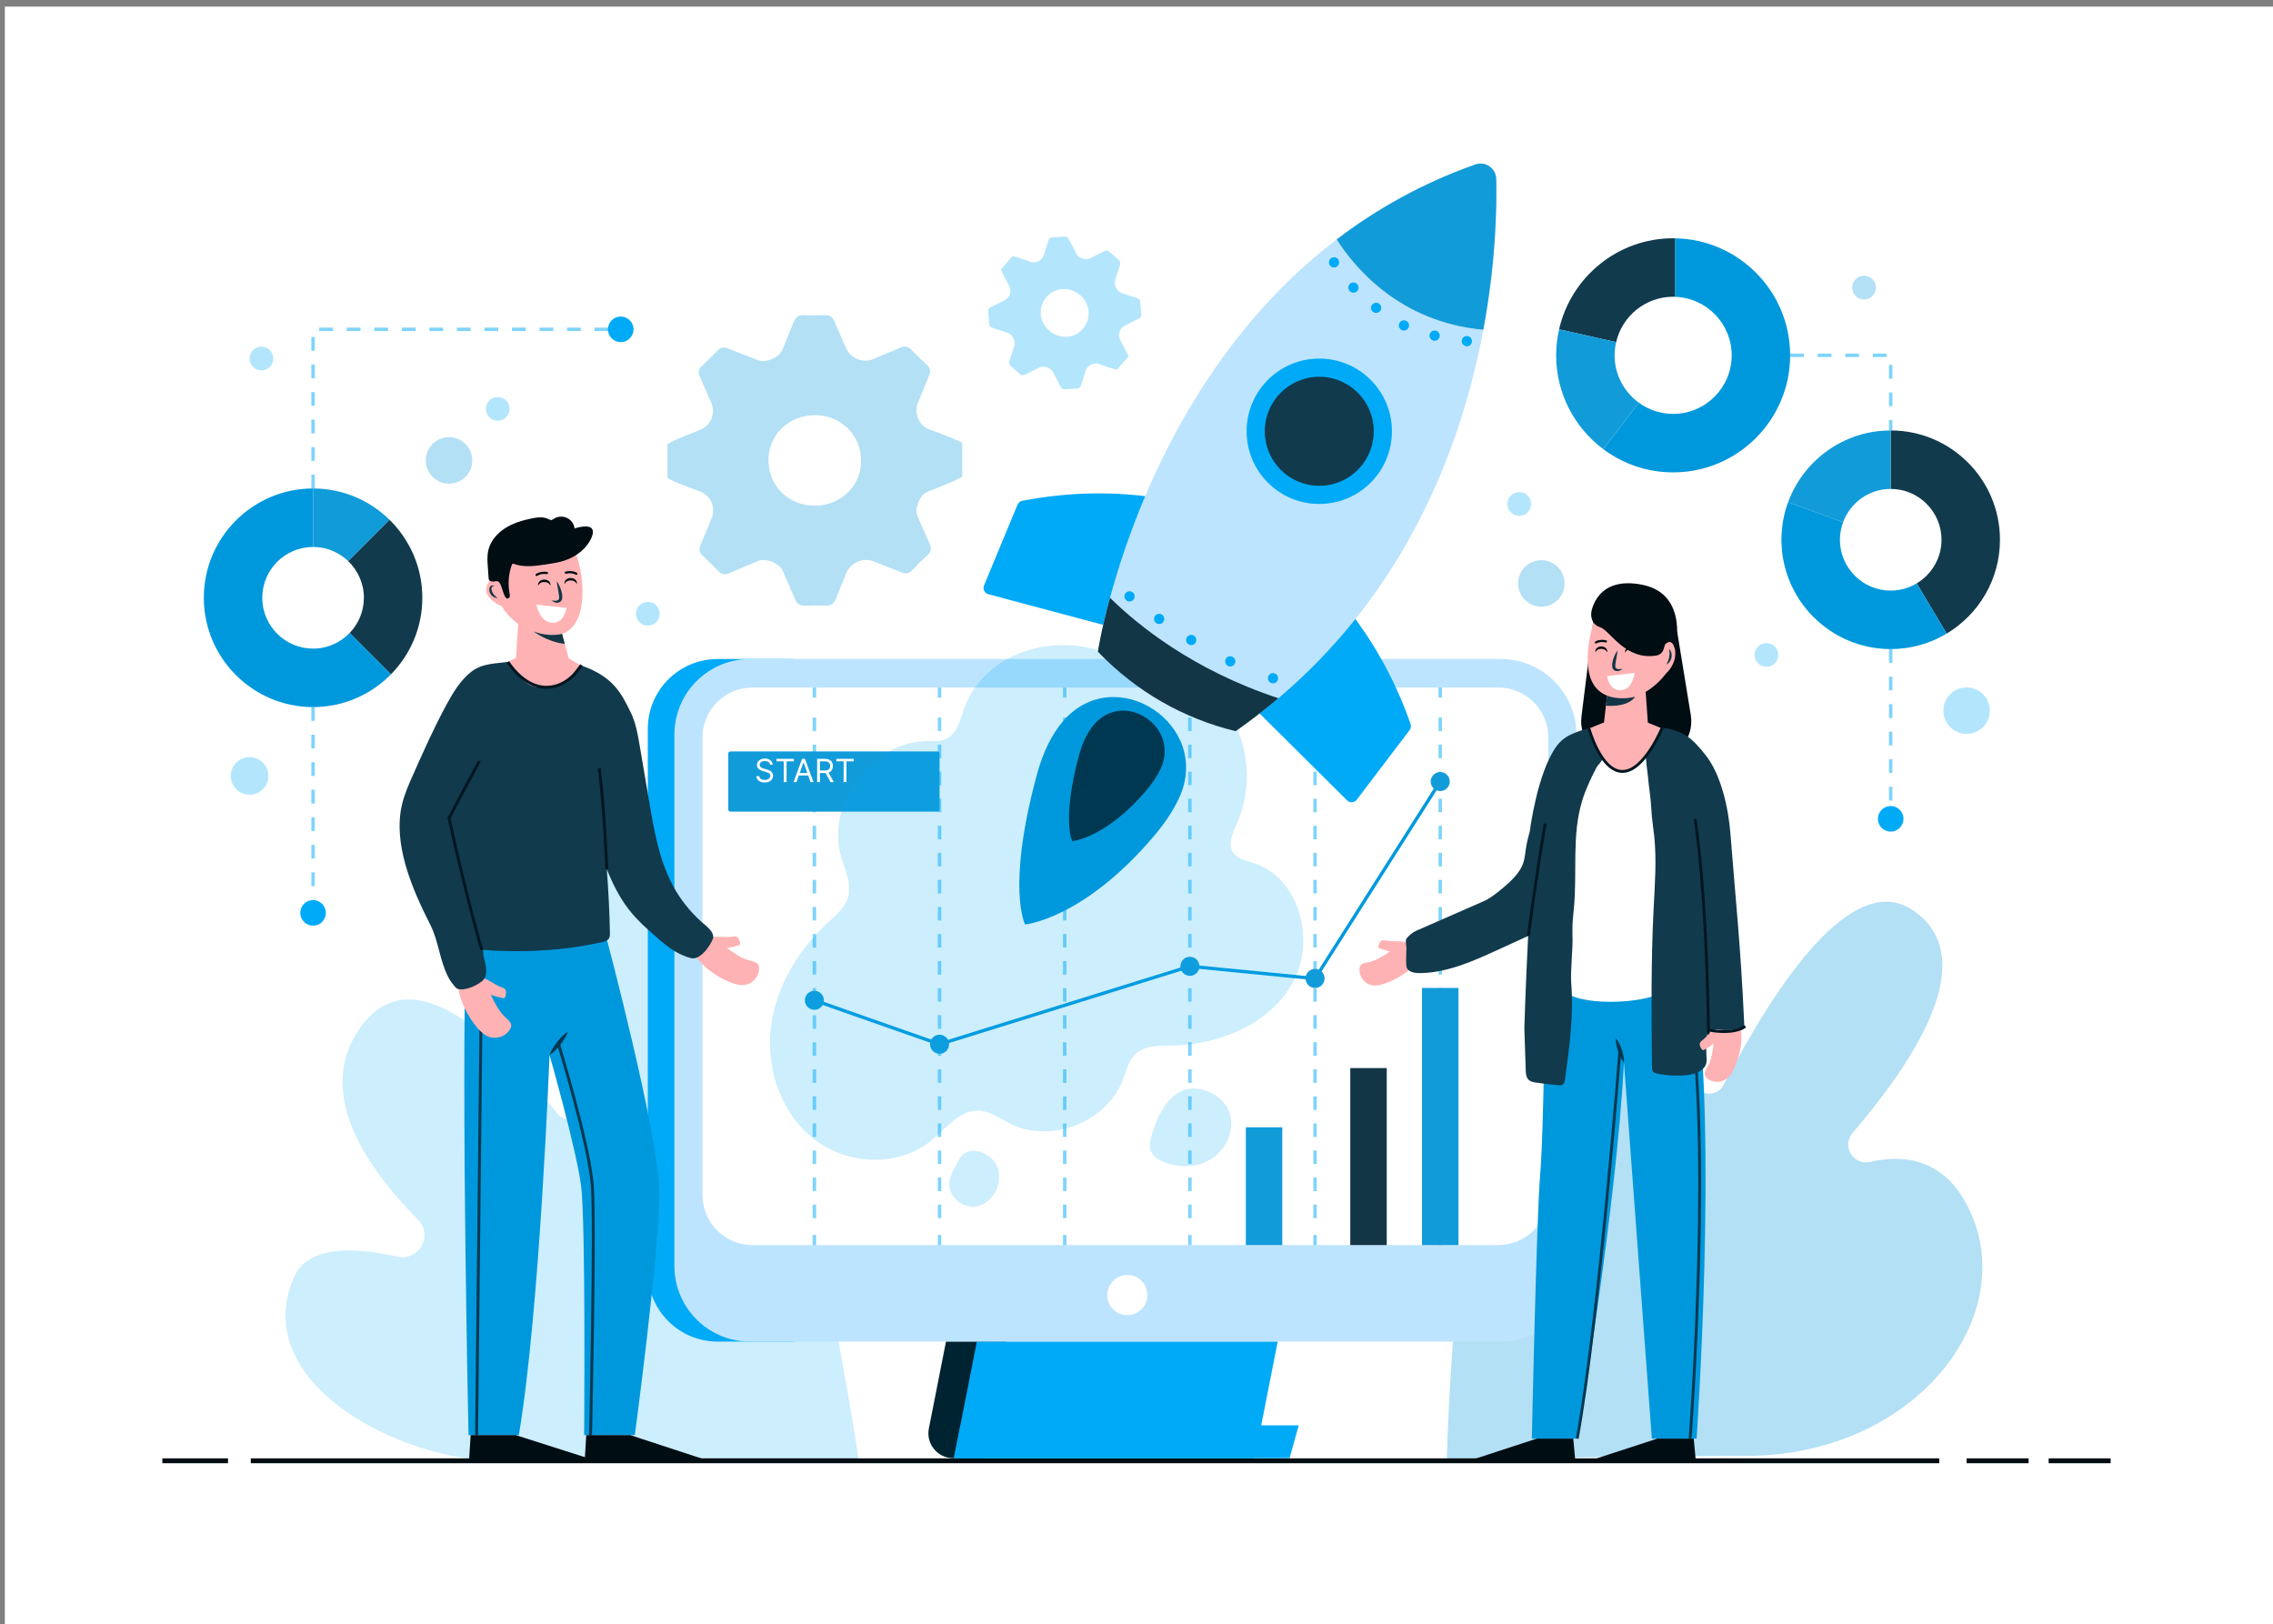 <svg xmlns="http://www.w3.org/2000/svg" width="1030" height="736" viewBox="0 0 1030 736" fill="none"><rect x="0" y="0" width="1030" height="736" fill="#808080" stroke="none"/><g clip-path="url(#clip0_2070_156)"><path d="M1032.2 3.001H2.195V739.001H1032.2V3.001Z" fill="white"></path><path opacity="0.2" d="M389.183 661.879C389.183 661.879 339.552 321.952 261.95 355.219C229.316 369.207 246.6 440.686 266.014 496.419C268.994 504.974 257.78 511.186 252.157 504.082C223.735 468.164 187.194 434.988 164.562 463.913C141.903 492.872 164.425 527.363 189.382 552.607C196.427 559.733 189.847 571.594 180.072 569.396C159.513 564.776 139.315 564.577 133.165 578.81C112.682 626.201 180.383 661.881 226.369 661.881C272.356 661.881 389.183 661.879 389.183 661.879Z" fill="#00AAF7"></path><path opacity="0.3" d="M655.617 661.879C655.617 661.879 661.319 376.868 738.235 393.863C770.255 400.939 772.022 447.413 767.28 487.285C766.313 495.415 777.293 498.798 781.065 491.532C804.386 446.615 839.346 393.544 866.96 412.528C898.368 434.12 867.487 480.667 839.488 513.331C834.424 519.239 839.799 528.204 847.384 526.47C863.554 522.775 880.937 525.492 891.746 546.754C916.534 595.511 868.54 659.674 791.039 659.674C713.54 659.674 655.617 661.879 655.617 661.879Z" fill="#0098DC"></path><g opacity="0.3"><path d="M302.43 216.636C302.43 211.489 302.43 206.34 302.43 201.192C307.215 198.569 312.356 196.769 317.385 194.711C322.215 192.734 324.4 187.148 322.242 182.355C320.458 178.388 318.777 174.374 317.009 170.401C316.223 168.636 316.492 167.235 317.947 165.895C320.347 163.684 322.71 161.423 324.932 159.037C326.426 157.431 327.944 157.079 329.944 157.89C334.432 159.71 338.953 161.447 343.468 163.204C347.102 164.619 353.085 162.033 354.558 158.428C356.278 154.218 358.025 150.018 359.704 145.791C360.529 143.714 361.837 142.667 364.202 142.78C367.358 142.933 370.532 142.911 373.692 142.786C375.876 142.699 377.228 143.546 378.07 145.533C379.765 149.538 381.588 153.492 383.276 157.502C385.345 162.418 391.035 164.75 395.852 162.654C399.931 160.88 404.064 159.233 408.147 157.471C410.016 156.664 411.482 156.92 412.928 158.447C415.171 160.814 417.517 163.095 419.954 165.262C421.521 166.655 421.877 168.084 421.078 169.986C419.279 174.269 417.56 178.588 415.793 182.885C414.123 186.946 416.567 192.786 420.643 194.372C425.8 196.379 431.068 198.11 436.03 200.599C436.03 205.747 436.03 210.894 436.03 216.043C430.866 218.793 425.351 220.729 419.975 222.987C416.718 224.356 414.294 230.582 415.705 233.787C417.537 237.951 419.338 242.13 421.228 246.268C422.217 248.432 422.014 250.127 420.109 251.77C417.79 253.768 415.611 255.948 413.531 258.197C412.042 259.807 410.518 260.174 408.515 259.355C404.306 257.636 400.055 256.017 395.83 254.331C391.126 252.456 385.351 254.942 383.522 259.594C382.002 263.459 380.345 267.27 378.856 271.148C377.967 273.463 376.579 274.624 373.956 274.462C370.901 274.274 367.823 274.326 364.761 274.448C362.588 274.533 361.215 273.715 360.37 271.717C358.519 267.347 356.594 263.006 354.69 258.658C353.151 255.144 346.933 252.702 343.44 254.199C339.168 256.029 334.866 257.785 330.61 259.65C328.548 260.554 326.925 260.372 325.324 258.609C323.197 256.27 320.924 254.046 318.551 251.959C316.86 250.472 316.594 248.956 317.44 246.971C319.11 243.062 320.67 239.104 322.318 235.185C324.528 229.927 322.256 224.591 316.973 222.585C312.073 220.726 307.096 219.061 302.43 216.636ZM369.21 229.12C380.957 229.128 390.23 220.141 390.211 208.769C390.192 197.041 381.1 188.102 369.206 188.113C357.417 188.125 348.21 197.059 348.237 208.464C348.263 220.24 357.276 229.115 369.21 229.12Z" fill="#0098DC"></path></g><g opacity="0.3"><path d="M453.552 122.091C455.31 120.073 457.07 118.055 458.828 116.038C461.601 116.646 464.23 117.699 466.905 118.611C469.473 119.487 472.239 118.046 473.031 115.429C473.687 113.264 474.399 111.116 475.064 108.954C475.358 107.994 475.944 107.536 476.971 107.508C478.666 107.462 480.366 107.384 482.052 107.208C483.186 107.09 483.902 107.47 484.408 108.472C485.545 110.72 486.724 112.947 487.892 115.179C488.834 116.976 492.062 118.008 493.87 117.1C495.983 116.037 498.102 114.989 500.205 113.907C501.238 113.375 502.109 113.412 502.996 114.264C504.181 115.404 505.433 116.48 506.713 117.512C507.599 118.224 507.84 119.019 507.49 120.086C506.785 122.237 506.15 124.409 505.442 126.557C504.572 129.192 506.005 132.051 508.611 132.876C510.815 133.576 512.999 134.344 515.202 135.049C516.21 135.371 516.697 135.974 516.742 137.067C516.813 138.761 516.953 140.459 517.168 142.141C517.306 143.223 516.957 143.905 515.995 144.377C513.826 145.441 511.676 146.545 509.515 147.626C507.472 148.646 506.435 151.771 507.49 153.786C508.826 156.336 510.299 158.816 511.394 161.488C509.635 163.506 507.876 165.522 506.117 167.541C503.154 166.852 500.331 165.726 497.452 164.772C495.708 164.195 492.63 165.807 492.087 167.545C491.382 169.805 490.66 172.057 489.987 174.325C489.636 175.511 488.976 176.106 487.668 176.099C486.076 176.088 484.478 176.197 482.895 176.368C481.761 176.49 481.038 176.114 480.533 175.107C479.471 172.993 478.359 170.906 477.279 168.801C476.076 166.457 472.963 165.456 470.656 166.654C468.74 167.65 466.787 168.577 464.879 169.588C463.739 170.192 462.798 170.173 461.826 169.211C460.693 168.093 459.468 167.061 458.227 166.061C457.345 165.352 457.088 164.561 457.438 163.49C458.206 161.143 458.934 158.785 459.674 156.428C460.272 154.525 458.669 151.441 456.788 150.833C454.488 150.09 452.201 149.307 449.897 148.583C448.78 148.231 448.206 147.605 448.18 146.367C448.146 144.723 448.015 143.074 447.797 141.445C447.643 140.284 448.056 139.599 449.065 139.11C451.056 138.149 453.019 137.131 455.004 136.159C457.667 134.853 458.599 131.986 457.214 129.392C455.934 126.991 454.552 124.638 453.552 122.091ZM475.46 149.821C480.063 153.841 486.766 153.489 490.645 149.024C494.644 144.421 494.135 137.809 489.469 133.745C484.845 129.718 478.184 130.072 474.298 134.552C470.285 139.177 470.785 145.737 475.46 149.821Z" fill="#00AAF7"></path></g><path d="M157.807 254.27L176.534 235.535C167.595 226.753 155.356 221.323 141.867 221.323V247.819C148.055 247.819 153.667 250.285 157.807 254.27Z" fill="#129BD9"></path><path d="M176.535 235.536L157.809 254.27C162.165 258.464 164.894 264.34 164.894 270.852C164.894 277.04 162.429 282.654 158.446 286.797L177.173 305.531C185.951 296.59 191.379 284.344 191.379 270.852C191.378 257.036 185.688 244.528 176.535 235.536Z" fill="#113A4D"></path><path d="M141.869 293.884C129.173 293.884 118.845 283.552 118.845 270.852C118.845 258.151 129.173 247.819 141.869 247.819V221.323C114.569 221.323 92.359 243.542 92.359 270.852C92.359 298.162 114.569 320.38 141.869 320.38C155.679 320.38 168.182 314.688 177.171 305.532L158.444 286.798C154.252 291.156 148.378 293.884 141.869 293.884Z" fill="#0098DC"></path><path opacity="0.5" d="M141.867 221.323V149.216H277.974" stroke="#00AAF7" stroke-width="1.56" stroke-miterlimit="10" stroke-dasharray="6.24 6.24"></path><path d="M281.286 155.015C284.488 155.015 287.083 152.419 287.083 149.216C287.083 146.013 284.488 143.416 281.286 143.416C278.084 143.416 275.488 146.013 275.488 149.216C275.488 152.419 278.084 155.015 281.286 155.015Z" fill="#00AAF7"></path><path opacity="0.5" d="M141.867 320.38V413.628" stroke="#00AAF7" stroke-width="1.56" stroke-miterlimit="10" stroke-dasharray="6.24 6.24"></path><path d="M141.868 419.428C145.07 419.428 147.665 416.831 147.665 413.628C147.665 410.425 145.07 407.829 141.868 407.829C138.666 407.829 136.07 410.425 136.07 413.628C136.07 416.831 138.666 419.428 141.868 419.428Z" fill="#00AAF7"></path><path d="M759.003 107.976V134.493C773.249 134.933 784.71 146.635 784.71 160.993C784.71 175.629 772.808 187.536 758.179 187.536C752.367 187.536 747.003 185.636 742.627 182.453L726.543 203.529C735.38 210.124 746.331 214.034 758.179 214.034C787.413 214.034 811.196 190.24 811.196 160.995C811.197 132.024 787.857 108.419 759.003 107.976Z" fill="#0098DC"></path><path d="M758.182 134.452C758.46 134.452 758.729 134.485 759.006 134.493V107.976C758.73 107.972 758.458 107.956 758.182 107.956C732.994 107.956 711.868 125.623 706.496 149.216L732.352 155.015C735.074 143.253 745.61 134.452 758.182 134.452Z" fill="#113A4D"></path><path d="M731.647 160.993C731.647 158.935 731.906 156.939 732.351 155.014L706.495 149.214C705.633 153.005 705.16 156.944 705.16 160.993C705.16 178.388 713.574 193.851 726.543 203.528L742.627 182.452C735.99 177.624 731.647 169.816 731.647 160.993Z" fill="#129BD9"></path><path d="M906.275 244.565C906.275 217.255 884.065 195.036 856.766 195.036V221.532C869.461 221.532 879.789 231.864 879.789 244.565C879.789 252.956 875.266 260.293 868.544 264.319L882.118 287.085C896.574 278.426 906.275 262.611 906.275 244.565Z" fill="#113A4D"></path><path d="M856.767 221.532V195.036C835.449 195.036 817.236 208.584 810.277 227.526L835.174 236.651C838.41 227.844 846.854 221.532 856.767 221.532Z" fill="#129BD9"></path><path d="M856.767 267.597C844.071 267.597 833.744 257.265 833.744 244.565C833.744 241.781 834.264 239.123 835.174 236.651L810.277 227.526C808.325 232.842 807.258 238.581 807.258 244.565C807.258 271.875 829.468 294.093 856.767 294.093C866.027 294.093 874.698 291.53 882.118 287.086L868.544 264.32C865.094 266.386 861.074 267.597 856.767 267.597Z" fill="#0098DC"></path><path d="M856.766 376.8C859.968 376.8 862.564 374.203 862.564 371C862.564 367.797 859.968 365.201 856.766 365.201C853.564 365.201 850.969 367.797 850.969 371C850.969 374.203 853.564 376.8 856.766 376.8Z" fill="#00AAF7"></path><path opacity="0.5" d="M811.199 160.993H856.768V195.036" stroke="#00AAF7" stroke-width="1.56" stroke-miterlimit="10" stroke-dasharray="6.24 6.24"></path><path opacity="0.5" d="M856.766 294.093V371" stroke="#00AAF7" stroke-width="1.56" stroke-miterlimit="10" stroke-dasharray="6.24 6.24"></path><path opacity="0.3" d="M203.477 219.157C209.292 219.157 214.005 214.441 214.005 208.624C214.005 202.808 209.292 198.092 203.477 198.092C197.663 198.092 192.949 202.808 192.949 208.624C192.949 214.441 197.663 219.157 203.477 219.157Z" fill="#0098DC"></path><path opacity="0.3" d="M708.982 264.351C708.982 270.168 704.269 274.883 698.454 274.883C692.639 274.883 687.926 270.167 687.926 264.351C687.926 258.534 692.64 253.817 698.454 253.817C704.267 253.819 708.982 258.534 708.982 264.351Z" fill="#0098DC"></path><path opacity="0.3" d="M901.685 321.999C901.685 327.816 896.972 332.533 891.157 332.533C885.342 332.533 880.629 327.816 880.629 321.999C880.629 316.182 885.343 311.467 891.157 311.467C896.972 311.467 901.685 316.183 901.685 321.999Z" fill="#00AAF7"></path><path opacity="0.3" d="M230.939 185.269C230.939 188.241 228.53 190.651 225.559 190.651C222.588 190.651 220.18 188.241 220.18 185.269C220.18 182.297 222.588 179.888 225.559 179.888C228.53 179.888 230.939 182.297 230.939 185.269Z" fill="#00AAF7"></path><path opacity="0.3" d="M693.829 228.347C693.829 231.319 691.421 233.729 688.45 233.729C685.479 233.729 683.07 231.319 683.07 228.347C683.07 225.375 685.479 222.966 688.45 222.966C691.421 222.966 693.829 225.375 693.829 228.347Z" fill="#00AAF7"></path><path opacity="0.3" d="M850.068 130.298C850.068 133.27 847.659 135.679 844.688 135.679C841.717 135.679 839.309 133.27 839.309 130.298C839.309 127.326 841.717 124.916 844.688 124.916C847.66 124.916 850.068 127.326 850.068 130.298Z" fill="#0098DC"></path><path opacity="0.3" d="M805.814 296.745C805.814 299.717 803.405 302.127 800.434 302.127C797.463 302.127 795.055 299.717 795.055 296.745C795.055 293.773 797.463 291.364 800.434 291.364C803.405 291.364 805.814 293.773 805.814 296.745Z" fill="#00AAF7"></path><path opacity="0.3" d="M293.547 283.492C296.519 283.492 298.927 281.082 298.927 278.11C298.927 275.138 296.519 272.729 293.547 272.729C290.576 272.729 288.168 275.138 288.168 278.11C288.168 281.082 290.576 283.492 293.547 283.492Z" fill="#00AAF7"></path><path opacity="0.3" d="M121.614 351.569C121.614 356.282 117.796 360.102 113.085 360.102C108.373 360.102 104.555 356.282 104.555 351.569C104.555 346.856 108.373 343.036 113.085 343.036C117.796 343.036 121.614 346.856 121.614 351.569Z" fill="#00AAF7"></path><path opacity="0.3" d="M123.845 162.465C123.845 165.437 121.436 167.847 118.465 167.847C115.495 167.847 113.086 165.437 113.086 162.465C113.086 159.493 115.495 157.083 118.465 157.083C121.436 157.085 123.845 159.493 123.845 162.465Z" fill="#00AAF7"></path><path d="M878.761 660.775H113.645V662.983H878.761V660.775Z" fill="#000D13"></path><path d="M103.315 660.775H73.57V662.983H103.315V660.775Z" fill="#000D13"></path><path d="M919.246 660.775H891.152V662.983H919.246V660.775Z" fill="#000D13"></path><path d="M956.428 660.775H928.336V662.983H956.428V660.775Z" fill="#000D13"></path><path d="M445.561 660.706H431.97C424.87 660.706 419.539 654.219 420.912 647.25L428.681 607.804H455.98L445.561 660.706Z" fill="#002331"></path><path d="M568.582 660.706H432.25L442.669 607.805H579.001L568.582 660.706Z" fill="#00AAF7"></path><path d="M432.25 660.706H584.372L588.504 645.827H435.181L432.25 660.706Z" fill="#00AAF7"></path><path d="M357.535 607.873H325.188C307.711 607.873 293.543 593.7 293.543 576.216V330.256C293.543 312.773 307.711 298.6 325.188 298.6H357.535C375.012 298.6 389.18 312.772 389.18 330.256V576.217C389.18 593.7 375.012 607.873 357.535 607.873Z" fill="#00AAF7"></path><path d="M680.108 607.873H339.826C320.927 607.873 305.605 592.546 305.605 573.638V332.834C305.605 313.928 320.926 298.6 339.826 298.6H680.108C699.007 298.6 714.329 313.926 714.329 332.834V573.64C714.329 592.546 699.007 607.873 680.108 607.873Z" fill="#BDE4FF"></path><path d="M678.936 564.146H340.993C328.469 564.146 318.316 553.989 318.316 541.461V334.203C318.316 321.675 328.469 311.518 340.993 311.518H678.936C691.459 311.518 701.612 321.675 701.612 334.203V541.461C701.612 553.99 691.46 564.146 678.936 564.146Z" fill="white"></path><path d="M519.924 586.795C519.924 591.816 515.854 595.888 510.835 595.888C505.816 595.888 501.746 591.818 501.746 586.795C501.746 581.773 505.816 577.703 510.835 577.703C515.856 577.703 519.924 581.774 519.924 586.795Z" fill="white"></path><g opacity="0.5"><path d="M369.039 311.52V316.111" stroke="#00AAF7" stroke-width="1.56" stroke-miterlimit="10"></path><path d="M369.039 325.126V555.047" stroke="#00AAF7" stroke-width="1.56" stroke-miterlimit="10" stroke-dasharray="6.13 6.13"></path><path d="M369.039 559.556V564.146" stroke="#00AAF7" stroke-width="1.56" stroke-miterlimit="10"></path></g><g opacity="0.5"><path d="M425.758 311.52V316.111" stroke="#00AAF7" stroke-width="1.56" stroke-miterlimit="10"></path><path d="M425.758 325.126V555.047" stroke="#00AAF7" stroke-width="1.56" stroke-miterlimit="10" stroke-dasharray="6.13 6.13"></path><path d="M425.758 559.556V564.146" stroke="#00AAF7" stroke-width="1.56" stroke-miterlimit="10"></path></g><g opacity="0.5"><path d="M482.477 311.52V316.111" stroke="#00AAF7" stroke-width="1.56" stroke-miterlimit="10"></path><path d="M482.477 325.126V555.047" stroke="#00AAF7" stroke-width="1.56" stroke-miterlimit="10" stroke-dasharray="6.13 6.13"></path><path d="M482.477 559.556V564.146" stroke="#00AAF7" stroke-width="1.56" stroke-miterlimit="10"></path></g><g opacity="0.5"><path d="M539.195 311.52V316.111" stroke="#00AAF7" stroke-width="1.56" stroke-miterlimit="10"></path><path d="M539.195 325.126V555.047" stroke="#00AAF7" stroke-width="1.56" stroke-miterlimit="10" stroke-dasharray="6.13 6.13"></path><path d="M539.195 559.556V564.146" stroke="#00AAF7" stroke-width="1.56" stroke-miterlimit="10"></path></g><g opacity="0.5"><path d="M595.914 311.52V316.111" stroke="#00AAF7" stroke-width="1.56" stroke-miterlimit="10"></path><path d="M595.914 325.126V555.047" stroke="#00AAF7" stroke-width="1.56" stroke-miterlimit="10" stroke-dasharray="6.13 6.13"></path><path d="M595.914 559.556V564.146" stroke="#00AAF7" stroke-width="1.56" stroke-miterlimit="10"></path></g><g opacity="0.5"><path d="M652.633 311.52V316.111" stroke="#00AAF7" stroke-width="1.56" stroke-miterlimit="10"></path><path d="M652.633 325.126V555.047" stroke="#00AAF7" stroke-width="1.56" stroke-miterlimit="10" stroke-dasharray="6.13 6.13"></path><path d="M652.633 559.556V564.146" stroke="#00AAF7" stroke-width="1.56" stroke-miterlimit="10"></path></g><path d="M628.397 483.945H611.871V564.145H628.397V483.945Z" fill="#123646"></path><path d="M581.069 510.771H564.543V564.146H581.069V510.771Z" fill="#129BD9"></path><path d="M660.897 447.637H644.371V564.146H660.897V447.637Z" fill="#129BD9"></path><path d="M369.039 453.236L425.757 473.141L539.195 437.833L595.913 443.384L652.632 354.113" stroke="#0098DC" stroke-width="1.497" stroke-miterlimit="10"></path><path d="M373.357 453.236C373.357 455.622 371.424 457.555 369.04 457.555C366.655 457.555 364.723 455.621 364.723 453.236C364.723 450.852 366.656 448.917 369.04 448.917C371.424 448.917 373.357 450.852 373.357 453.236Z" fill="#129BD9"></path><path d="M430.076 473.141C430.076 475.527 428.142 477.459 425.759 477.459C423.375 477.459 421.441 475.525 421.441 473.141C421.441 470.756 423.375 468.822 425.759 468.822C428.142 468.822 430.076 470.756 430.076 473.141Z" fill="#129BD9"></path><path d="M543.513 437.834C543.513 440.22 541.58 442.152 539.196 442.152C536.811 442.152 534.879 440.218 534.879 437.834C534.879 435.449 536.812 433.515 539.196 433.515C541.58 433.513 543.513 435.447 543.513 437.834Z" fill="#129BD9"></path><path d="M656.951 354.113C656.951 356.499 655.017 358.432 652.634 358.432C650.248 358.432 648.316 356.498 648.316 354.113C648.316 351.729 650.25 349.794 652.634 349.794C655.017 349.794 656.951 351.729 656.951 354.113Z" fill="#129BD9"></path><path d="M600.232 443.318C600.232 445.704 598.299 447.637 595.915 447.637C593.53 447.637 591.598 445.702 591.598 443.318C591.598 440.932 593.531 438.999 595.915 438.999C598.299 438.998 600.232 440.932 600.232 443.318Z" fill="#129BD9"></path><path d="M424.815 367.751H330.963C330.442 367.751 330.02 367.329 330.02 366.808V341.419C330.02 340.898 330.442 340.475 330.963 340.475H424.815C425.336 340.475 425.758 340.898 425.758 341.419V366.808C425.758 367.329 425.336 367.751 424.815 367.751Z" fill="#129BD9"></path><path d="M348.934 346.465C348.872 345.943 348.621 345.538 348.182 345.25C347.743 344.961 347.204 344.817 346.565 344.817C346.099 344.817 345.69 344.893 345.34 345.044C344.993 345.195 344.722 345.402 344.527 345.667C344.334 345.931 344.238 346.231 344.238 346.568C344.238 346.849 344.305 347.091 344.439 347.293C344.576 347.493 344.751 347.659 344.964 347.793C345.177 347.923 345.4 348.031 345.634 348.117C345.867 348.2 346.081 348.267 346.277 348.318L347.348 348.606C347.623 348.678 347.928 348.778 348.264 348.905C348.604 349.032 348.929 349.205 349.237 349.425C349.55 349.641 349.807 349.919 350.01 350.259C350.212 350.599 350.313 351.016 350.313 351.51C350.313 352.08 350.164 352.595 349.866 353.055C349.57 353.514 349.138 353.88 348.568 354.151C348.002 354.422 347.314 354.558 346.504 354.558C345.749 354.558 345.095 354.436 344.542 354.192C343.993 353.949 343.56 353.609 343.245 353.173C342.932 352.737 342.756 352.231 342.714 351.654H344.032C344.067 352.052 344.201 352.382 344.434 352.643C344.671 352.9 344.969 353.092 345.33 353.219C345.694 353.343 346.085 353.405 346.504 353.405C346.991 353.405 347.429 353.326 347.816 353.168C348.204 353.007 348.512 352.783 348.738 352.499C348.965 352.21 349.078 351.874 349.078 351.489C349.078 351.139 348.98 350.854 348.784 350.635C348.589 350.415 348.331 350.237 348.012 350.099C347.693 349.962 347.348 349.842 346.977 349.739L345.68 349.368C344.856 349.131 344.204 348.793 343.723 348.354C343.243 347.915 343.003 347.34 343.003 346.629C343.003 346.039 343.162 345.524 343.481 345.085C343.804 344.642 344.237 344.299 344.779 344.055C345.325 343.808 345.934 343.684 346.607 343.684C347.286 343.684 347.89 343.806 348.419 344.05C348.947 344.29 349.366 344.62 349.675 345.038C349.987 345.457 350.152 345.933 350.169 346.465H348.934ZM351.836 344.961V343.829H359.744V344.961H356.429V354.373H355.152V344.961H351.836ZM360.915 354.373H359.577L363.448 343.829H364.766L368.638 354.373H367.299L364.149 345.497H364.066L360.915 354.373ZM361.41 350.254H366.805V351.386H361.41V350.254ZM370.28 354.373V343.829H373.843C374.667 343.829 375.343 343.969 375.872 344.251C376.4 344.529 376.791 344.911 377.045 345.399C377.299 345.886 377.426 346.441 377.426 347.062C377.426 347.683 377.299 348.234 377.045 348.714C376.791 349.195 376.402 349.572 375.877 349.847C375.352 350.118 374.681 350.254 373.864 350.254H370.981V349.101H373.823C374.385 349.101 374.838 349.018 375.182 348.853C375.528 348.689 375.779 348.455 375.933 348.153C376.091 347.848 376.17 347.484 376.17 347.062C376.17 346.64 376.091 346.271 375.933 345.955C375.775 345.639 375.523 345.395 375.177 345.224C374.83 345.049 374.372 344.961 373.802 344.961H371.557V354.373H370.28ZM375.243 349.636L377.838 354.373H376.356L373.802 349.636H375.243ZM378.977 344.961V343.829H386.885V344.961H383.57V354.373H382.293V344.961H378.977Z" fill="white"></path><g opacity="0.2"><path d="M507.058 298.404C481.03 284.815 446.055 294.499 436.74 321.484C434.979 326.589 433.533 332.708 428.596 334.892C426.053 336.018 423.15 335.771 420.369 335.786C395.065 335.917 374.093 364.05 381.187 388.349C382.901 394.223 385.963 400.225 384.412 406.146C383.095 411.176 378.776 414.729 374.957 418.256C361.178 430.974 351.039 448.21 349.18 466.872C347.323 485.534 354.568 505.429 369.571 516.675C384.574 527.921 407.244 528.8 421.769 516.942C428.606 511.36 434.764 502.874 443.583 503.245C448.765 503.463 453.179 506.836 457.82 509.153C476.295 518.376 501.714 508.359 508.936 489.008C510.388 485.116 511.295 480.791 514.23 477.853C518.5 473.578 525.325 473.783 531.365 473.68C552.936 473.313 575.677 463.847 585.984 444.884C596.29 425.924 588.705 397.627 568.146 391.08C564.725 389.991 560.748 389.256 558.79 386.246C556.228 382.308 558.679 377.199 560.582 372.904C567.673 356.887 566.138 337.342 556.634 322.629C547.131 307.918 522.582 306.511 507.058 298.404Z" fill="#00AAF7"></path><path d="M537.112 493.728C528.607 496.418 524.1 506.324 521.705 514.919C521.075 517.18 520.675 519.67 521.621 521.817C522.63 524.108 524.96 525.519 527.276 526.464C534.474 529.402 543.169 529.037 549.59 524.652C556.011 520.267 559.556 511.671 557.211 504.256C554.865 496.842 544.525 491.384 537.112 493.728Z" fill="#00AAF7"></path><path d="M434.718 525.242C432.345 529.957 428.794 534.584 430.621 539.537C432.448 544.489 438.189 547.821 443.283 546.442C444.872 546.012 446.335 545.185 447.618 544.153C452.839 539.954 454.573 531.538 450.478 526.234C446.382 520.929 437.73 519.256 434.718 525.242Z" fill="#00AAF7"></path></g><path d="M544.581 230.211C544.581 230.211 510.343 217.77 463.257 226.909C462.286 227.098 461.454 227.773 461.075 228.689L445.904 265.283C445.226 266.918 446.143 268.777 447.854 269.234L512.292 286.44L544.581 230.211Z" fill="#00AAF7"></path><path d="M595.387 259.406C595.387 259.406 623.378 282.727 639.204 328.022C639.531 328.957 639.366 330.015 638.767 330.804L614.81 362.348C613.738 363.758 611.672 363.902 610.416 362.654L563.098 315.635L595.387 259.406Z" fill="#00AAF7"></path><path d="M559.923 331.287C673.563 251.907 678.836 117.863 678.015 81.105C677.907 76.25 673.085 72.917 668.507 74.535C523.189 125.884 497.496 295.258 497.496 295.258L497.921 295.702C514.781 313.227 536.292 325.573 559.923 331.287Z" fill="#BDE4FF"></path><path d="M497.496 295.258L497.923 295.701C514.781 313.227 536.29 325.573 559.923 331.287C566.771 326.503 573.216 321.517 579.299 316.371C540.643 303.619 515.555 283.231 502.993 270.853C498.922 285.87 497.496 295.258 497.496 295.258Z" fill="#123646"></path><path d="M672.163 149.382C677.831 119 678.303 94.032 678.015 81.105C677.906 76.25 673.084 72.917 668.507 74.535C644.428 83.043 623.652 94.804 605.715 108.487C613.524 120.765 634.035 145.984 672.163 149.382Z" fill="#129BD9"></path><path d="M597.822 228.347C616.008 228.347 630.75 213.599 630.75 195.407C630.75 177.214 616.008 162.466 597.822 162.466C579.637 162.466 564.895 177.214 564.895 195.407C564.895 213.599 579.637 228.347 597.822 228.347Z" fill="#00AAF7"></path><path d="M597.821 220.113C611.461 220.113 622.518 209.052 622.518 195.407C622.518 181.762 611.461 170.701 597.821 170.701C584.182 170.701 573.125 181.762 573.125 195.407C573.125 209.052 584.182 220.113 597.821 220.113Z" fill="#113A4D"></path><path d="M606.828 118.888C606.828 120.165 605.792 121.203 604.514 121.203C603.237 121.203 602.199 120.167 602.199 118.888C602.199 117.609 603.235 116.572 604.514 116.572C605.792 116.572 606.828 117.609 606.828 118.888Z" fill="#00AAF7"></path><path d="M615.617 130.297C615.617 131.575 614.582 132.613 613.303 132.613C612.024 132.613 610.988 131.577 610.988 130.297C610.988 129.018 612.024 127.982 613.303 127.982C614.582 127.982 615.617 129.018 615.617 130.297Z" fill="#00AAF7"></path><path d="M638.508 147.453C638.508 148.732 637.472 149.769 636.193 149.769C634.915 149.769 633.879 148.732 633.879 147.453C633.879 146.174 634.915 145.138 636.193 145.138C637.472 145.138 638.508 146.174 638.508 147.453Z" fill="#00AAF7"></path><path d="M667.024 154.57C667.024 155.85 665.988 156.886 664.709 156.886C663.432 156.886 662.395 155.85 662.395 154.57C662.395 153.293 663.43 152.255 664.709 152.255C665.988 152.256 667.024 153.293 667.024 154.57Z" fill="#00AAF7"></path><path d="M625.906 139.475C625.906 140.753 624.871 141.791 623.592 141.791C622.313 141.791 621.277 140.754 621.277 139.475C621.277 138.196 622.313 137.16 623.592 137.16C624.871 137.161 625.906 138.197 625.906 139.475Z" fill="#00AAF7"></path><path d="M652.414 152.083C652.414 153.362 651.378 154.398 650.1 154.398C648.823 154.398 647.785 153.362 647.785 152.083C647.785 150.805 648.821 149.768 650.1 149.768C651.378 149.768 652.414 150.804 652.414 152.083Z" fill="#00AAF7"></path><path d="M514.16 270.215C514.16 271.493 513.124 272.531 511.846 272.531C510.567 272.531 509.531 271.495 509.531 270.215C509.531 268.936 510.567 267.9 511.846 267.9C513.124 267.9 514.16 268.936 514.16 270.215Z" fill="#00AAF7"></path><path d="M527.586 280.425C527.586 281.703 526.55 282.741 525.272 282.741C523.994 282.741 522.957 281.704 522.957 280.425C522.957 279.146 523.993 278.11 525.272 278.11C526.55 278.11 527.586 279.146 527.586 280.425Z" fill="#00AAF7"></path><path d="M542.102 289.981C542.102 291.259 541.066 292.297 539.787 292.297C538.509 292.297 537.473 291.261 537.473 289.981C537.473 288.702 538.509 287.666 539.787 287.666C541.066 287.666 542.102 288.702 542.102 289.981Z" fill="#00AAF7"></path><path d="M559.801 299.654C559.801 300.932 558.765 301.969 557.486 301.969C556.208 301.969 555.172 300.933 555.172 299.654C555.172 298.375 556.208 297.338 557.486 297.338C558.765 297.338 559.801 298.375 559.801 299.654Z" fill="#00AAF7"></path><path d="M579.18 307.305C579.18 308.583 578.144 309.621 576.865 309.621C575.588 309.621 574.551 308.584 574.551 307.305C574.551 306.026 575.587 304.99 576.865 304.99C578.144 304.99 579.18 306.026 579.18 307.305Z" fill="#00AAF7"></path><path d="M534.281 361.629C549.788 328.302 505.014 298.972 481.406 327.143C476.782 332.662 472.716 340.39 469.822 351.113C455.93 402.583 464.522 418.877 464.522 418.877C464.522 418.877 490.916 416.48 522.815 378.928C527.948 372.884 531.726 367.12 534.281 361.629Z" fill="#0098DC"></path><path d="M525.947 348.284C534.846 329.159 509.152 312.326 495.603 328.493C492.949 331.659 490.617 336.096 488.955 342.249C480.983 371.786 485.914 381.138 485.914 381.138C485.914 381.138 501.061 379.763 519.368 358.211C522.313 354.742 524.482 351.434 525.947 348.284Z" fill="#003851"></path><path d="M274.681 424.444C274.681 424.444 298.438 513.923 298.75 539.633C299.062 565.343 287.667 650.236 287.667 650.236H264.693C264.693 650.236 265.464 553.966 263.322 537.341C261.18 520.716 249.024 478.025 249.024 478.025C249.024 478.025 244.613 593.964 235.113 650.236H212.322C212.322 650.236 208.919 496.984 211.175 424.444H274.681Z" fill="#0098DC"></path><path d="M215.961 650.236L218.299 430.379" stroke="#003851" stroke-width="1.318" stroke-miterlimit="10"></path><path d="M257.384 467.389C257.002 468.524 256.471 469.539 255.887 470.514C255.312 471.496 254.648 472.408 253.967 473.306C253.258 474.182 252.528 475.043 251.711 475.834C250.903 476.631 250.041 477.388 249.027 478.025C249.407 476.889 249.937 475.873 250.522 474.899C251.098 473.917 251.761 473.006 252.444 472.108C253.156 471.234 253.885 470.372 254.703 469.582C255.51 468.784 256.373 468.028 257.384 467.389Z" fill="#003851"></path><path d="M253.051 472.903C253.051 472.903 267.099 518.797 268.415 537.341C269.732 555.885 267.605 650.236 267.605 650.236" stroke="#003851" stroke-width="1.318" stroke-miterlimit="10"></path><path d="M319.177 426.571C321.83 423.153 327.738 425.107 332.018 424.374C332.55 424.282 333.107 424.194 333.618 424.374C334.593 424.717 335 425.855 335.278 426.85C335.379 427.212 335.472 427.628 335.259 427.934C335.107 428.152 334.838 428.251 334.586 428.333C332.912 428.884 331.192 429.302 329.448 429.583C332.7 431.932 336.062 434.335 339.949 435.281C341.358 435.624 343.025 435.914 343.697 437.204C343.959 437.704 344.016 438.284 344.009 438.845C343.961 442.407 341.112 445.693 337.6 446.242C335.378 446.588 333.11 445.944 331.005 445.119C324.945 442.743 319.503 438.776 315.374 433.728C315.269 433.6 315.162 433.46 315.153 433.297C315.143 433.113 315.262 432.95 315.374 432.805C316.879 430.865 317.672 428.511 319.177 426.571Z" fill="#FFB2B3"></path><path d="M214.563 442.978C218.675 441.219 223.094 445.906 227.36 447.369C227.888 447.55 228.441 447.748 228.818 448.163C229.537 448.955 229.343 450.179 229.103 451.214C229.016 451.589 228.894 452.012 228.548 452.18C228.303 452.3 228.008 452.256 227.738 452.205C225.938 451.869 224.164 451.394 222.435 450.781C224.236 454.508 226.11 458.336 229.184 461.115C230.298 462.122 231.674 463.209 231.649 464.702C231.639 465.282 231.406 465.833 231.121 466.333C229.311 469.513 225.085 471.057 221.612 469.808C219.415 469.019 217.667 467.315 216.156 465.528C211.81 460.386 208.812 454.118 207.55 447.53C207.517 447.363 207.488 447.184 207.562 447.032C207.644 446.861 207.832 446.773 208.007 446.699C210.34 445.701 212.229 443.978 214.563 442.978Z" fill="#FFB2B3"></path><path d="M243.692 239.404C243.692 239.404 255.307 237.584 260.55 249.955C265.791 262.326 266.833 288.156 250.462 287.793C234.092 287.429 227.392 274.695 227.392 274.695C227.392 274.695 219.35 271.421 220.38 266.326C221.409 261.233 225.074 262.727 225.074 262.727C225.074 262.727 221.875 239.767 243.692 239.404Z" fill="#FFB2B3"></path><path d="M251.028 273.373L257.695 298.295L266.488 303.571C266.488 303.571 260.583 326.492 248.219 326.492C235.853 326.492 225.559 302.298 225.559 302.298L233.841 298.06L235.391 273.373H251.028Z" fill="#FFB2B3"></path><path d="M255.928 291.737L254.714 287.198C254.714 287.198 248.846 288.905 241.766 286.075C241.766 286.075 247.826 290.851 255.928 291.737Z" fill="#123646"></path><path d="M224.554 263.368C227.197 262.623 227.442 268.012 228.886 270.335C229.114 270.701 229.389 271.102 229.817 271.189C230.335 271.293 230.827 270.851 230.968 270.355C231.109 269.859 230.997 269.328 230.902 268.819C230.09 264.513 230.447 260.015 231.927 255.911C231.998 255.715 232.091 255.498 232.288 255.422C232.467 255.351 232.67 255.422 232.854 255.49C237.431 257.163 242.482 256.469 247.283 255.752C250.108 255.329 252.947 254.904 255.659 254.034C261.191 252.257 266.206 248.386 268.257 243.044C268.72 241.838 268.971 240.325 268.069 239.371C267.384 238.65 266.278 238.525 265.279 238.545C263.604 238.579 261.939 238.891 260.374 239.464C260.158 237.413 258.771 235.506 256.859 234.631C254.948 233.757 252.583 233.947 250.868 235.114C250.573 235.314 250.282 235.547 249.929 235.606C249.408 235.693 248.911 235.388 248.435 235.154C246.147 234.023 243.43 234.381 240.94 234.893C236.668 235.771 232.416 237.05 228.784 239.399C225.153 241.748 222.173 245.28 221.248 249.463C220.703 251.923 220.881 254.483 221.061 257.003C221.177 258.623 221.293 260.244 221.408 261.866C221.432 262.198 221.46 262.545 221.639 262.828C222.119 263.584 223.687 263.612 224.554 263.368Z" fill="#000D13"></path><path d="M263.705 301.628C260.766 300.57 259.502 312.486 243.851 311.393C235.649 310.821 231.744 299.717 230.178 299.932C225.094 300.63 218.527 300.462 213.614 304.325C208.701 308.186 205.368 313.679 202.378 319.173C196.741 329.531 191.941 340.328 187.149 351.112C185.227 355.437 183.294 359.793 182.195 364.404C177.948 382.204 186.555 402.381 194.892 418.826C198.913 426.757 199.054 434.689 203.076 442.621C203.956 444.356 205.124 445.894 206.4 447.365C208.36 449.623 214.938 447.471 218.54 444.487C221.975 441.642 219.554 434.926 218.298 430.378C236.173 431.747 255.488 430.85 272.895 426.836C274.057 426.568 275.332 426.208 275.953 425.194C276.404 424.458 276.401 423.536 276.385 422.668C276.193 413.058 275.717 403.451 274.961 393.861C277.549 400.193 280.574 406.415 284.756 411.844C288.907 417.233 294.1 421.717 299.256 426.158C303.377 429.708 307.918 432.833 313.181 434.135C318.034 435.336 323.452 425.937 323.241 424.33C322.875 421.542 320.137 419.699 318.024 417.825C312.796 413.189 308.381 407.637 305.05 401.502C298.767 389.933 296.479 376.721 294.282 363.783C292.817 355.151 291.351 346.52 289.886 337.889C289.022 332.799 288.133 327.629 285.888 322.963C281.379 313.597 277.633 306.646 263.705 301.628Z" fill="#113A4D"></path><path d="M218.296 430.38C218.296 430.38 211.557 407.444 203.473 370.697C203.473 370.697 211.836 354.689 217.257 344.865" stroke="#001620" stroke-width="1.318" stroke-miterlimit="10"></path><path d="M274.958 393.862C274.958 393.862 273.991 367.785 271.57 348.14" stroke="#001620" stroke-width="1.318" stroke-miterlimit="10"></path><path d="M263.43 301.297C263.43 301.297 258.104 311.405 247.582 311.405C237.06 311.405 230.18 299.932 230.18 299.932" stroke="#001620" stroke-width="1.318" stroke-miterlimit="10"></path><path d="M285.545 650.236L321.086 661.879H264.957L265.665 650.236H285.545Z" fill="#000D13"></path><path d="M233.677 650.236L270.148 661.879H212.543L213.273 650.236H233.677Z" fill="#000D13"></path><path d="M256.731 275.434L243.074 273.978C243.074 273.978 244.348 281.619 249.993 282.164C255.636 282.711 256.731 275.434 256.731 275.434Z" fill="white"></path><path d="M252.291 263.369C252.963 264.276 253.465 265.268 253.88 266.295C254.298 267.326 254.604 268.399 254.757 269.55C254.82 270.123 254.834 270.734 254.714 271.39L254.526 271.913C254.447 272.088 254.283 272.279 254.148 272.441C253.876 272.694 253.577 272.858 253.246 272.967C251.891 273.379 250.692 272.778 249.898 272.019C250.976 272.267 252.092 272.334 252.796 271.91C252.963 271.807 253.125 271.664 253.233 271.533C253.242 271.467 253.274 271.455 253.294 271.38C253.308 271.291 253.324 271.208 253.346 271.125C253.38 270.707 253.378 270.223 253.296 269.719C253.19 268.712 252.963 267.672 252.781 266.616C252.585 265.559 252.394 264.491 252.291 263.369Z" fill="#123646"></path><path d="M243.809 265.377C243.716 264.695 243.949 263.914 244.527 263.382C245.089 262.823 245.91 262.614 246.638 262.609C247.364 262.612 248.164 262.821 248.751 263.359C249.34 263.893 249.572 264.7 249.425 265.375C249.138 264.747 248.694 264.308 248.233 264.048C247.752 263.809 247.215 263.7 246.633 263.712C246.062 263.703 245.527 263.797 245.052 264.059C244.58 264.326 244.138 264.775 243.809 265.377Z" fill="#000D13"></path><path d="M243.148 260.502C243.148 260.502 244.874 259.168 247.833 259.642" stroke="#000D13" stroke-miterlimit="10" stroke-linecap="round" stroke-linejoin="round"></path><path d="M255.766 264.664C255.673 263.981 255.904 263.2 256.481 262.667C257.042 262.106 257.864 261.896 258.595 261.891C259.321 261.894 260.124 262.105 260.71 262.645C261.299 263.181 261.528 263.987 261.381 264.664C261.094 264.036 260.651 263.594 260.191 263.332C259.709 263.092 259.172 262.983 258.59 262.995C258.017 262.986 257.483 263.08 257.008 263.344C256.537 263.61 256.096 264.061 255.766 264.664Z" fill="#000D13"></path><path d="M261.146 259.96C261.146 259.96 259.318 258.765 256.406 259.476" stroke="#000D13" stroke-miterlimit="10" stroke-linecap="round" stroke-linejoin="round"></path><path d="M224.046 265.377C223.325 265.527 222.772 265.939 222.715 266.403C222.646 266.878 222.768 267.551 223 268.084C223.458 269.219 224.314 270.152 225.518 270.959C224.042 271.012 222.562 269.961 221.978 268.496C221.71 267.751 221.554 266.959 221.913 266.097C222.106 265.676 222.518 265.362 222.918 265.277C223.322 265.206 223.705 265.227 224.046 265.377Z" fill="#123646"></path><path d="M639.532 428.757C637.285 425.438 631.747 427.008 627.853 426.133C627.371 426.024 626.863 425.916 626.383 426.062C625.467 426.34 625.031 427.39 624.719 428.31C624.606 428.644 624.497 429.031 624.675 429.327C624.803 429.537 625.043 429.642 625.271 429.73C626.779 430.32 628.336 430.787 629.922 431.127C626.801 433.186 623.576 435.29 619.952 436.005C618.638 436.264 617.09 436.463 616.398 437.642C616.131 438.1 616.044 438.64 616.019 439.167C615.864 442.507 618.296 445.713 621.494 446.381C623.516 446.804 625.636 446.301 627.618 445.619C633.32 443.658 638.546 440.18 642.624 435.631C642.727 435.517 642.834 435.39 642.852 435.237C642.871 435.065 642.772 434.907 642.677 434.766C641.404 432.883 640.808 430.641 639.532 428.757Z" fill="#FFB2B3"></path><path d="M700.177 446.137C700.177 446.137 699.59 512.979 697.936 531.915C696.283 550.852 694.148 651.847 694.148 651.847H714.72C714.72 651.847 732.425 548.146 735.884 481.418L748.529 651.847H768.81C768.81 651.847 778.445 512.754 768.013 446.137H700.177Z" fill="#0098DC"></path><path d="M732.228 470.483C733.542 472.07 734.31 473.84 734.948 475.652C735.237 476.567 735.503 477.492 735.666 478.45C735.84 479.405 735.95 480.381 735.883 481.417C735.206 480.631 734.707 479.785 734.271 478.918C733.824 478.054 733.483 477.156 733.162 476.251C732.584 474.417 732.132 472.541 732.228 470.483Z" fill="#003851"></path><path d="M734.055 475.951C734.055 475.951 724.808 596.165 714.719 651.847" stroke="#003851" stroke-width="1.281" stroke-miterlimit="10"></path><path d="M765.881 651.847C765.881 651.847 777.011 503.184 763.578 446.475" stroke="#003851" stroke-width="1.281" stroke-miterlimit="10"></path><path d="M722.191 280.019L716.63 324.675C715.353 334.926 723.345 343.978 733.673 343.978H749.23C759.818 343.978 767.885 334.486 766.179 324.03L760.019 286.275L722.191 280.019Z" fill="#000D13"></path><path d="M738.752 269.49C731.063 269.134 724.106 274.536 722.04 282.028C719.565 291 715.77 309.702 727.665 314.933C743.246 321.786 754.998 305.095 754.998 305.095C754.998 305.095 759.909 300.991 759.073 294.545C758.237 288.099 754.585 291.842 754.585 291.842C754.585 291.842 756.53 271.152 740.172 269.591C739.687 269.544 739.213 269.512 738.752 269.49Z" fill="#FFB2B3"></path><path d="M729.225 306.655L726.854 327.335L714.227 332.404C714.227 332.404 720.611 351.453 735.146 351.453C749.681 351.453 758.068 332.066 758.068 332.066L746.722 327.444L744.85 301.068L729.225 306.655Z" fill="#FFB2B3"></path><path d="M728.246 315.179C728.246 315.179 733.288 317.518 740.892 315.691C740.892 315.691 738.659 320.434 727.719 319.767L728.246 315.179Z" fill="#123646"></path><path d="M721.088 277.483C721.088 277.483 720.274 282.614 725.058 284.174C729.591 285.652 736.454 299.414 750.684 297C752.148 296.751 753.36 295.657 753.817 294.238L754.586 291.84C754.586 291.84 757.754 288.383 759.074 294.543C759.074 294.543 765.592 269.356 744.373 264.99C723.152 260.624 721.088 277.483 721.088 277.483Z" fill="#000D13"></path><path d="M705.789 446.137C707.562 390.003 719.818 330.093 719.818 330.093C719.818 330.093 725.749 349.538 734.867 349.538C745.522 349.538 753.271 329.626 753.271 329.626L760.211 446.138C760.211 446.138 751.473 453.916 729.86 453.916C708.248 453.913 705.789 446.137 705.789 446.137Z" fill="white"></path><path d="M724.044 340.047C721.76 335.825 721.744 334.415 720.432 330.766L719.815 330.092C719.808 330.093 715.822 331.169 715.828 331.169C715.848 331.166 715.848 331.166 715.828 331.169C715.842 331.159 715.81 331.172 715.828 331.169L712.721 332.418C709.773 333.603 707.183 335.556 705.317 338.129C696.518 350.266 693.237 376.597 693.237 376.597L693.241 376.586C692.736 378.395 692.277 380.221 691.879 382.062C690.236 389.636 692.56 393.129 679.608 403.511C677.3 405.361 674.966 407.18 672.256 408.368C662.073 412.83 651.891 417.29 641.709 421.752C640.81 422.146 639.977 422.678 639.247 423.333C636.341 425.94 637.068 425.591 637.297 429.561C637.386 431.096 636.775 437.689 637.68 438.926C639.079 440.836 641.935 440.988 644.287 440.908C656.557 440.492 668.097 435.26 679.268 430.122C683.711 428.078 688.068 426.096 692.47 424.082C691.315 446.821 690.752 465.907 690.752 465.907C690.956 472.171 691.162 478.436 691.367 484.699C691.421 486.365 691.553 488.211 692.764 489.322C693.653 490.138 694.93 490.362 696.137 490.538C699.48 491.03 702.839 491.42 706.212 491.709C706.808 491.76 707.446 491.798 707.979 491.504C708.828 491.031 709.053 489.933 709.184 488.98C711.181 474.405 713.182 459.69 711.971 445.13C711.635 441.104 712.642 430.036 712.595 425.988C712.511 418.945 712.448 419.006 713.161 411.973C714.827 395.549 712.109 378.663 716.959 362.783C718.566 357.52 720.972 352.513 723.514 347.606C724.001 346.667 726.325 344.616 726.21 343.581C726.079 342.377 724.615 341.101 724.044 340.047Z" fill="#113A4D"></path><path d="M753.27 329.625C763.185 331.363 766.311 334.029 772.594 341.769C779.963 350.847 783.241 366.163 784.162 377.995C786.537 408.495 788.774 428.314 790.401 464.222C790.425 464.753 790.333 465.301 790.092 465.781C789.626 466.706 788.532 467.129 787.521 467.332C783.862 468.07 780.16 467.066 776.468 466.792C775.806 466.743 775.107 466.724 774.502 467.024C772.225 468.153 773.493 478.48 773.312 480.988C773.032 484.889 768.266 486.758 764.37 487.145C759.866 487.593 755.316 487.353 750.928 486.436C750.296 486.303 749.629 486.137 749.191 485.67C748.636 485.079 748.596 484.173 748.589 483.35C748.349 459.548 748.111 435.73 749.319 411.911C749.879 400.854 750.75 389.736 749.595 378.778C749.202 375.049 748.576 371.35 748.368 367.601C747.968 360.359 747.372 358.669 746.717 351.453C746.627 350.461 745.587 343.337 745.915 342.383C746.158 341.679 746.626 341.073 747.085 340.481C749.635 337.203 750.305 333.864 752.855 330.585L753.27 329.625Z" fill="#113A4D"></path><path d="M696.361 651.848L665.621 661.879H713.84L712.923 651.848H696.361Z" fill="#000D13"></path><path d="M750.953 651.848L720.215 661.879H768.432L767.517 651.848H750.953Z" fill="#000D13"></path><path d="M774.282 473.99C774.282 473.99 774.006 410.919 768.129 371" stroke="#001620" stroke-width="1.281" stroke-miterlimit="10"></path><path d="M779.319 466.517C775.362 465.792 774.635 468.87 771.382 471.379C770.979 471.689 770.559 472.02 770.352 472.484C769.956 473.369 770.468 474.348 770.964 475.15C771.145 475.441 771.369 475.762 771.712 475.802C771.957 475.831 772.197 475.705 772.416 475.581C773.869 474.761 775.259 473.83 776.572 472.798C776.073 476.487 775.537 480.283 773.677 483.549C773.004 484.733 772.128 486.062 772.568 487.318C772.739 487.805 773.095 488.201 773.48 488.541C775.929 490.691 779.993 490.741 782.627 488.65C784.292 487.328 785.315 485.366 786.111 483.403C788.399 477.76 789.688 472.412 788.92 466.464C788.901 466.314 788.876 466.153 788.77 466.046C788.651 465.925 788.451 465.829 788.295 465.897C787.416 466.278 783.015 467.192 779.319 466.517Z" fill="#FFB2B3"></path><path d="M720.004 329.989C720.004 329.989 725.301 349.537 735.22 349.537C745.139 349.537 753.268 329.625 753.268 329.625" stroke="#001620" stroke-width="1.281" stroke-miterlimit="10"></path><path d="M728.328 306.326L740.753 304.916C740.753 304.916 739.777 312.753 734.315 312.753C728.852 312.753 728.328 306.326 728.328 306.326Z" fill="white"></path><path d="M732.972 294.75C732.886 295.828 732.71 296.851 732.526 297.862C732.357 298.872 732.142 299.867 732.042 300.825C731.962 301.305 731.961 301.766 731.992 302.161C732.012 302.237 732.027 302.315 732.037 302.399C732.056 302.468 732.084 302.476 732.089 302.537C732.189 302.66 732.34 302.796 732.496 302.895C733.154 303.3 734.221 303.248 735.257 303.022C734.505 303.761 733.356 304.345 732.046 303.952C731.725 303.847 731.437 303.691 731.174 303.447C731.043 303.291 730.884 303.104 730.806 302.935L730.623 302.428C730.507 301.795 730.52 301.208 730.581 300.659C730.729 299.555 731.023 298.529 731.428 297.544C731.83 296.56 732.317 295.615 732.972 294.75Z" fill="#123646"></path><path d="M741.779 295.732C741.454 295.157 741.027 294.733 740.58 294.485C740.128 294.24 739.623 294.153 739.079 294.162C738.525 294.15 738.016 294.253 737.559 294.475C737.122 294.72 736.694 295.133 736.41 295.734C736.259 295.086 736.476 294.306 737.041 293.788C737.603 293.264 738.377 293.062 739.074 293.058C739.776 293.062 740.569 293.265 741.108 293.808C741.661 294.324 741.877 295.079 741.779 295.732Z" fill="#000D13"></path><path d="M742.413 291.057C742.413 291.057 740.762 289.778 737.934 290.233" stroke="#000D13" stroke-miterlimit="10" stroke-linecap="round" stroke-linejoin="round"></path><path d="M728.33 295.579C728.004 295.004 727.578 294.58 727.13 294.333C726.679 294.087 726.174 294 725.629 294.007C725.076 293.996 724.567 294.099 724.11 294.321C723.673 294.565 723.244 294.979 722.96 295.579C722.81 294.932 723.027 294.152 723.592 293.633C724.154 293.109 724.928 292.908 725.625 292.903C726.327 292.908 727.12 293.111 727.659 293.654C728.21 294.171 728.427 294.926 728.33 295.579Z" fill="#000D13"></path><path d="M723.184 291.081C723.184 291.081 724.93 289.939 727.714 290.617" stroke="#000D13" stroke-miterlimit="10" stroke-linecap="round" stroke-linejoin="round"></path><path d="M756.314 294.051C757.339 294.951 757.716 296.468 757.473 297.837C757.323 298.517 757.08 299.186 756.662 299.73C756.281 300.297 755.746 300.734 755.172 301.068C755.431 300.443 755.693 299.879 755.906 299.318C756.13 298.762 756.278 298.201 756.389 297.64C756.511 297.079 756.526 296.504 756.521 295.912C756.496 295.32 756.448 294.706 756.314 294.051Z" fill="#123646"></path><path d="M692.562 424.048C692.562 424.048 696.194 395.99 700.215 373.221" stroke="#001620" stroke-width="1.281" stroke-miterlimit="10"></path><path d="M774.004 466.665C774.004 466.665 785.203 469.151 790.881 465.011" stroke="#001620" stroke-width="1.281" stroke-miterlimit="10"></path></g><defs><clipPath id="clip0_2070_156"><rect width="1030" height="736" fill="white"></rect></clipPath></defs></svg>